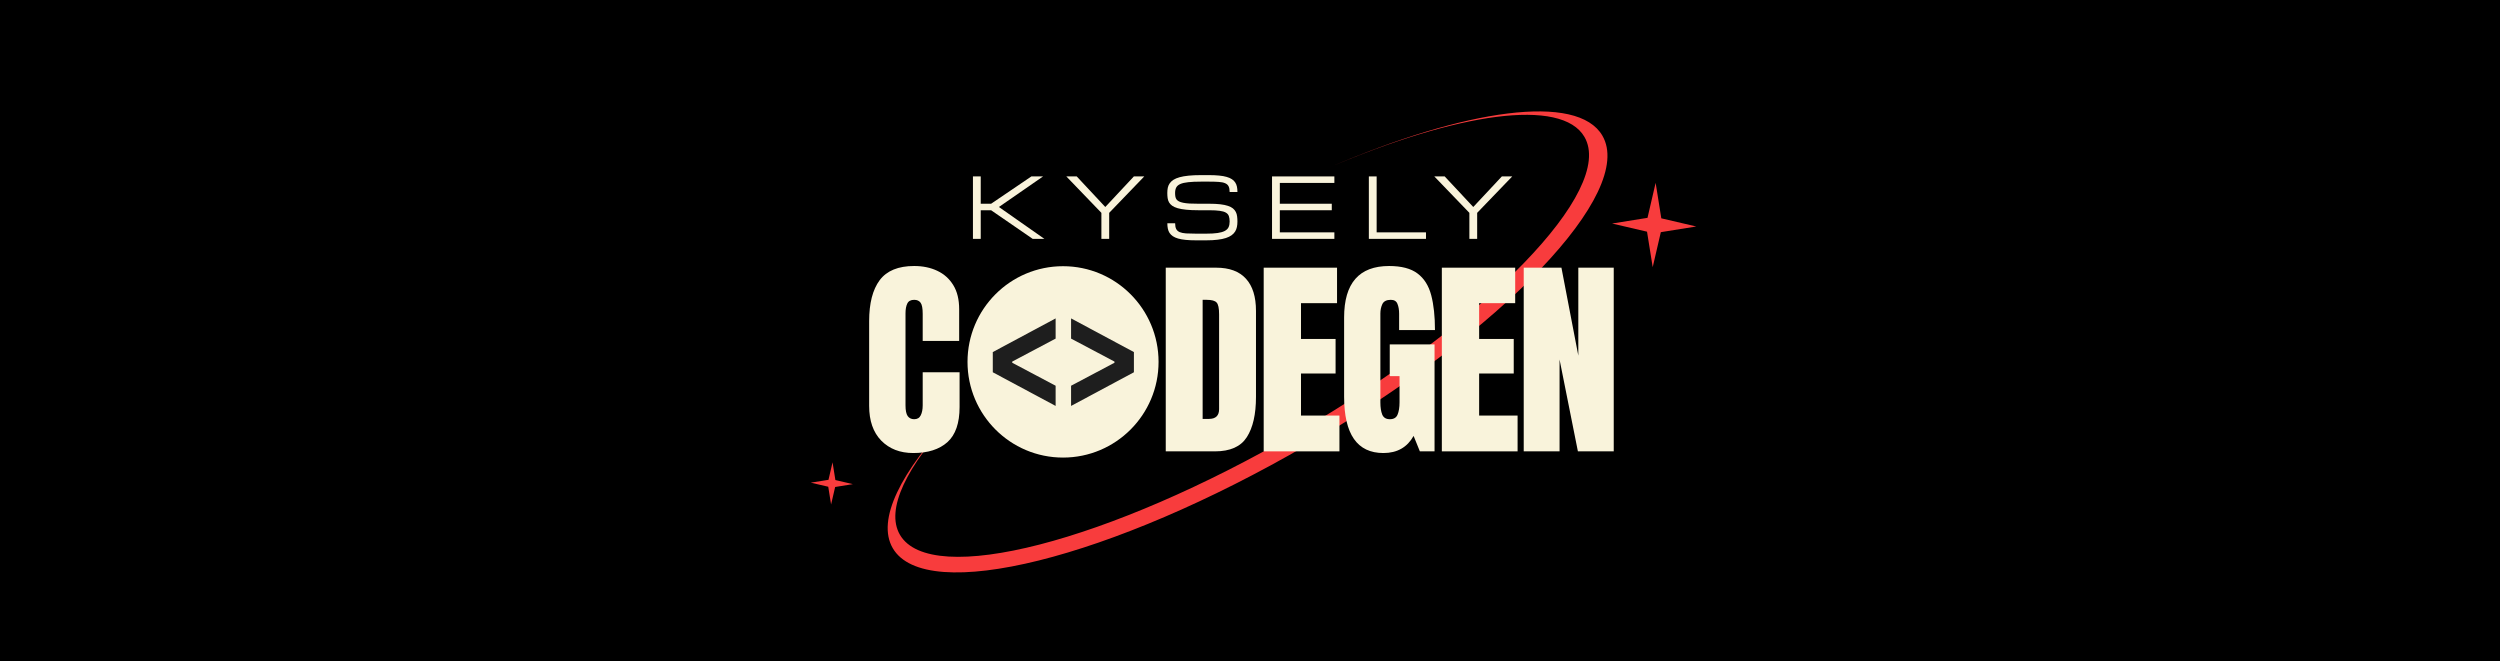 <svg width="1512" height="400" viewBox="0 0 1512 400" fill="none" xmlns="http://www.w3.org/2000/svg">
<rect x="0" y="0" width="1512" height="400" fill="#333333" stroke="none"/>
<g clip-path="url(#clip0_1_17)">
<rect width="1512" height="400" fill="black"/>
<path fill-rule="evenodd" clip-rule="evenodd" d="M539.911 331.492C559.829 365.878 672.064 337.923 790.596 269.053C909.127 200.183 989.07 116.478 969.153 82.092C954.124 56.146 886.531 65.695 803.333 101.533C881.569 68.102 944.466 58.97 958.288 82.832C976.918 114.995 899.336 194.92 785.004 261.35C670.673 327.779 562.886 355.558 544.256 323.395C535.397 308.1 548.294 282.006 576.552 251.699C544.737 285.216 530.027 314.427 539.911 331.492Z" fill="#F83C3D"/>
<path d="M1001.33 110.581L1004.76 132.046L1025.9 136.976L1004.47 140.413L999.555 161.585L996.119 140.12L974.982 135.189L996.41 131.753L1001.33 110.581Z" fill="#F83C3D"/>
<path d="M503.527 279.61L505.245 290.342L515.813 292.807L505.099 294.526L502.641 305.111L500.923 294.379L490.354 291.914L501.068 290.195L503.527 279.61Z" fill="#F83C3D"/>
<path d="M921.547 272.983V161.892H944.357L954.565 215.102V161.892H975.99V272.983H954.313L943.223 217.438V272.983H921.547Z" fill="#F9F3DB"/>
<path d="M872.025 272.983V161.892H916.386V183.353H894.584V205.003H915.504V225.896H894.584V251.333H917.836V272.983H872.025Z" fill="#F9F3DB"/>
<path d="M836.676 273.993C820.839 273.993 812.92 262.632 812.92 239.908V192C812.92 171.255 821.994 160.882 840.141 160.882C847.619 160.882 853.353 162.397 857.344 165.427C861.335 168.414 864.086 172.791 865.599 178.556C867.111 184.321 867.867 191.348 867.867 199.638H846.191V189.791C846.191 187.393 845.855 185.394 845.183 183.795C844.552 182.154 843.208 181.333 841.15 181.333C838.587 181.333 836.886 182.196 836.046 183.921C835.247 185.646 834.848 187.54 834.848 189.602V243.443C834.848 246.431 835.226 248.871 835.983 250.765C836.781 252.617 838.314 253.542 840.583 253.542C842.935 253.542 844.489 252.617 845.246 250.765C846.044 248.871 846.443 246.389 846.443 243.317V227.474H840.52V208.285H867.615V272.983H858.73L854.95 263.642C851.085 270.543 844.993 273.993 836.676 273.993Z" fill="#F9F3DB"/>
<path d="M764.281 272.983V161.892H808.642V183.353H786.839V205.003H807.76V225.896H786.839V251.333H810.091V272.983H764.281Z" fill="#F9F3DB"/>
<path d="M705.049 272.983V161.892H735.548C743.529 161.892 749.536 164.122 753.569 168.583C757.602 173.001 759.619 179.482 759.619 188.024V240.035C759.619 250.555 757.77 258.676 754.073 264.399C750.419 270.122 743.991 272.983 734.791 272.983H705.049ZM727.356 253.353H731.2C735.275 253.353 737.312 251.375 737.312 247.42V190.107C737.312 186.404 736.808 184.026 735.8 182.974C734.833 181.88 732.838 181.333 729.813 181.333H727.356V253.353Z" fill="#F9F3DB"/>
<path d="M552.377 273.993C544.354 273.993 537.884 271.489 532.969 266.482C528.096 261.474 525.66 254.468 525.66 245.463V194.21C525.66 183.437 527.781 175.189 532.024 169.466C536.309 163.744 543.261 160.882 552.881 160.882C558.132 160.882 562.795 161.85 566.87 163.786C570.987 165.721 574.222 168.625 576.574 172.496C578.927 176.326 580.103 181.165 580.103 187.014V206.202H558.048V189.791C558.048 186.467 557.628 184.237 556.788 183.1C555.948 181.922 554.646 181.333 552.881 181.333C550.823 181.333 549.437 182.09 548.723 183.605C548.008 185.078 547.651 187.056 547.651 189.539V245.147C547.651 248.219 548.092 250.386 548.975 251.649C549.899 252.911 551.201 253.542 552.881 253.542C554.772 253.542 556.095 252.764 556.851 251.207C557.649 249.65 558.048 247.63 558.048 245.147V225.138H580.355V246.157C580.355 255.92 577.898 263.01 572.983 267.429C568.068 271.805 561.199 273.993 552.377 273.993Z" fill="#F9F3DB"/>
<ellipse cx="642.925" cy="218.87" rx="57.773" ry="57.871" fill="#F9F3DB"/>
<path d="M647.783 233.292L674.034 219.392V218.683L647.783 204.783V192.565L685.789 212.929V225.146L647.783 245.51V233.292Z" fill="#1E1E1E"/>
<path d="M600.439 225.146V212.929L638.445 192.565V204.783L612.195 218.683V219.392L638.445 233.292V245.51L600.439 225.146Z" fill="#1E1E1E"/>
<path d="M867.469 106.699H873.753L891.033 125.188L908.313 106.699H914.597L893.39 128.729V144.465H888.677V128.729L867.469 106.699Z" fill="#F9F3DB"/>
<path d="M827.881 144.465V106.699H832.594V140.531H862.441V144.465H827.881Z" fill="#F9F3DB"/>
<path d="M769.324 144.465V106.699H807.027V110.633H774.037V123.221H805.456V127.155H774.037V140.531H807.027V144.465H769.324Z" fill="#F9F3DB"/>
<path d="M731.316 123.221C733.901 123.221 736.119 123.328 737.968 123.541C739.817 123.754 741.371 124.074 742.631 124.5C743.908 124.91 744.922 125.426 745.675 126.049C746.428 126.672 747.009 127.385 747.418 128.188C747.827 128.975 748.089 129.86 748.203 130.844C748.334 131.827 748.4 132.893 748.4 134.04C748.4 135.187 748.293 136.269 748.081 137.286C747.884 138.285 747.524 139.203 747.001 140.039C746.477 140.875 745.765 141.621 744.865 142.277C743.965 142.932 742.82 143.49 741.429 143.949C740.038 144.408 738.36 144.752 736.397 144.981C734.449 145.227 732.167 145.35 729.549 145.35H723.265C720.908 145.35 718.847 145.26 717.079 145.08C715.312 144.899 713.79 144.629 712.514 144.268C711.237 143.891 710.182 143.424 709.347 142.867C708.513 142.293 707.842 141.629 707.335 140.875C706.844 140.105 706.5 139.236 706.304 138.269C706.107 137.286 706.009 136.204 706.009 135.023H710.722C710.722 136.499 710.935 137.654 711.36 138.49C711.786 139.326 712.489 139.957 713.471 140.384C714.453 140.793 715.737 141.056 717.325 141.17C718.928 141.269 720.908 141.318 723.265 141.318H729.549C732.298 141.318 734.58 141.187 736.397 140.924C738.213 140.662 739.661 140.244 740.741 139.67C741.821 139.097 742.582 138.351 743.024 137.433C743.466 136.499 743.687 135.368 743.687 134.04C743.687 132.712 743.531 131.606 743.22 130.721C742.926 129.836 742.329 129.131 741.429 128.606C740.545 128.082 739.293 127.713 737.673 127.5C736.053 127.27 733.934 127.155 731.316 127.155H724.836C721.956 127.155 719.485 127.049 717.423 126.836C715.377 126.623 713.659 126.32 712.268 125.926C710.877 125.516 709.765 125.016 708.93 124.426C708.096 123.82 707.457 123.131 707.016 122.361C706.59 121.591 706.312 120.738 706.181 119.804C706.05 118.853 705.985 117.829 705.985 116.73C705.985 115.583 706.083 114.518 706.279 113.534C706.492 112.551 706.876 111.665 707.433 110.879C707.989 110.075 708.75 109.362 709.716 108.739C710.681 108.117 711.917 107.6 713.422 107.19C714.944 106.764 716.768 106.445 718.896 106.232C721.023 106.018 723.527 105.912 726.407 105.912H731.119C733.476 105.912 735.538 106.002 737.305 106.182C739.072 106.346 740.594 106.617 741.87 106.994C743.147 107.354 744.202 107.813 745.037 108.371C745.888 108.912 746.559 109.567 747.05 110.338C747.557 111.092 747.909 111.952 748.105 112.919C748.301 113.886 748.4 114.96 748.4 116.14H743.687C743.687 114.665 743.474 113.509 743.049 112.673C742.623 111.838 741.92 111.215 740.938 110.805C739.956 110.379 738.663 110.116 737.059 110.018C735.456 109.903 733.476 109.846 731.119 109.846H726.407C723.265 109.846 720.679 109.961 718.65 110.19C716.621 110.403 715.017 110.772 713.839 111.297C712.661 111.821 711.843 112.526 711.385 113.411C710.926 114.296 710.697 115.403 710.697 116.73C710.697 117.55 710.755 118.279 710.869 118.919C710.984 119.558 711.213 120.123 711.556 120.615C711.917 121.091 712.416 121.492 713.054 121.82C713.692 122.148 714.535 122.418 715.582 122.631C716.629 122.844 717.906 123 719.411 123.099C720.933 123.181 722.741 123.221 724.836 123.221H731.316Z" fill="#F9F3DB"/>
<path d="M644.916 106.699H651.2L668.48 125.188L685.76 106.699H692.044L670.837 128.729V144.465H666.124V128.729L644.916 106.699Z" fill="#F9F3DB"/>
<path d="M623.781 106.699H630.85L604.144 125.188L631.635 144.465H624.566L599.431 127.155H593.148V144.465H588.435V106.699H593.148V123.221H599.431L623.781 106.699Z" fill="#F9F3DB"/>
</g>
<defs>
<clipPath id="clip0_1_17">
<rect width="1512" height="400" fill="white"/>
</clipPath>
</defs>
</svg>
